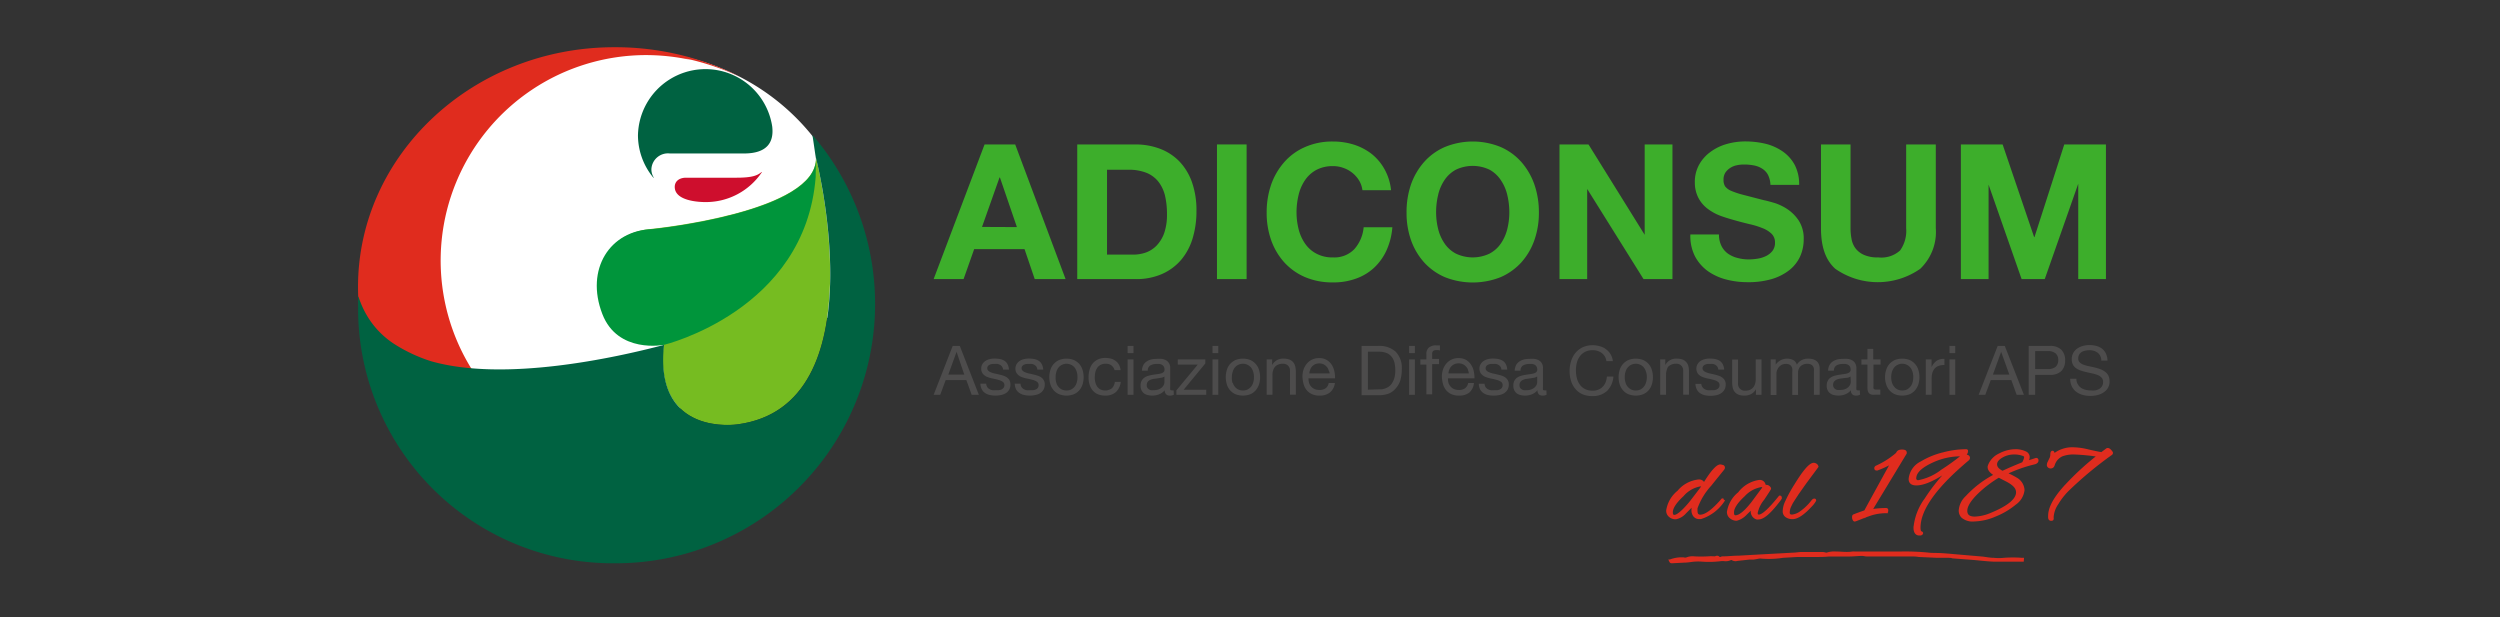 <svg id="Layer_1" data-name="Layer 1" xmlns="http://www.w3.org/2000/svg" viewBox="0 0 324 80"><rect x="0" y="0" width="324" height="80" fill="#333333" stroke="none"/><defs><style>.cls-1,.cls-5,.cls-9{fill:#e02c1e;}.cls-1,.cls-9{stroke:#e02c1e;stroke-miterlimit:10;}.cls-1{stroke-width:0.32px;}.cls-2{fill:#3dae2b;}.cls-3{fill:#fff;}.cls-4{fill:#76bc21;}.cls-6{fill:#006241;}.cls-7{fill:#00953b;}.cls-8{fill:#ce0e2d;}.cls-9{stroke-width:0.23px;}.cls-10{fill:#4d4c4c;}</style></defs><path class="cls-1" d="M220.77,62.89c1-1.69,1.77-2.54,2.18-2.54a1,1,0,0,1,.27.06c.11,0,.17.11.17.19a.32.32,0,0,1-.07.18c-.74.92-1.3,1.6-1.66,2.06a8.86,8.86,0,0,0-1.82,3,2.58,2.58,0,0,0,0,.39c0,.42.17.63.52.63q1,0,2.7-1.92a.64.64,0,0,1,.23-.16c.07,0,.1,0,.1,0a.32.32,0,0,1-.08.17,5.53,5.53,0,0,1-2.88,2.16l-.2,0a.75.75,0,0,1-.65-.3,1.12,1.12,0,0,1-.21-.65,2.94,2.94,0,0,1,.15-.87l-1.13,1.13a2.15,2.15,0,0,1-1.21.72,1.11,1.11,0,0,1-.73-.24.86.86,0,0,1-.35-.74,3.88,3.88,0,0,1,1.42-2.44,3.94,3.94,0,0,1,2.62-1.42.62.62,0,0,1,.54.21A1.18,1.18,0,0,1,220.77,62.89Zm-4.13,3.5c0,.33.12.5.35.5.4,0,1.07-.55,2-1.65q.25-.3,1.68-2.19a.35.35,0,0,0-.34-.17,3.93,3.93,0,0,0-2.27,1.32C217.11,65.08,216.64,65.81,216.64,66.39Z"/><path class="cls-1" d="M228.74,63l.2,0a.44.44,0,0,1,.29.12c.1.09.14.15.14.2s-.29.49-.86,1.35a4.15,4.15,0,0,0-.87,1.78s0,0,0,.08c0,.22.15.32.31.32.49,0,1.37-.8,2.66-2.4a.11.11,0,0,1,.09-.06s.06,0,.06.11a.47.47,0,0,1-.13.27c-1.19,1.59-2.1,2.39-2.72,2.39a.67.67,0,0,1-.24,0,.9.9,0,0,1-.61-.92,2.61,2.61,0,0,1,.05-.48l-.86.84a2.45,2.45,0,0,1-1.2.73,1.18,1.18,0,0,1-.7-.24.88.88,0,0,1-.38-.74,3.88,3.88,0,0,1,1.42-2.44A4,4,0,0,1,228,62.36a.61.61,0,0,1,.61.32l.07.19A.48.48,0,0,0,228.74,63Zm-4.17,3.44c0,.33.11.5.35.5.54,0,1.27-.59,2.2-1.78l1.48-2a.37.37,0,0,0-.36-.19A3.91,3.91,0,0,0,226,64.2Q224.57,65.52,224.57,66.39Z"/><path class="cls-1" d="M231.79,66.43c0,.28.15.42.46.42a2.4,2.4,0,0,0,1.19-.49A6.93,6.93,0,0,0,234.85,65c.11-.15.2-.22.27-.22s.09,0,.09.08a3.28,3.28,0,0,1-.57.73c-.93,1-1.71,1.53-2.33,1.53a1.38,1.38,0,0,1-.78-.21.75.75,0,0,1-.33-.67,2.9,2.9,0,0,1,.24-1.06,18.4,18.4,0,0,1,1.3-2.39c1.09-1.77,1.86-2.65,2.32-2.65a.51.51,0,0,1,.29.1.38.38,0,0,1,.16.23l-1.24,1.67c-.61.82-1,1.41-1.26,1.76l-.53.81-.26.41c-.05.1-.12.23-.19.38A2,2,0,0,0,231.79,66.43Z"/><path class="cls-1" d="M244.41,66c.1,0,.15,0,.15.16s-.07.19-.21.19a6.51,6.51,0,0,0-2,.34c-.34.12-.75.27-1.22.46s-.72.28-.75.28-.08,0-.12-.11a.48.48,0,0,1-.07-.29c0-.13,0-.2.12-.23.26-.11.73-.28,1.42-.52q1.74-3.19,3.5-6.38a12,12,0,0,1-1.95.92c-.14,0-.21,0-.21-.14a.19.19,0,0,1,.12-.18,10.92,10.92,0,0,0,2.64-1.68l.09-.14c.09-.18.29-.26.58-.26s.45.07.45.2a.24.24,0,0,1,0,.12l-4.5,7.43A11.64,11.64,0,0,1,244.41,66Z"/><path class="cls-1" d="M248.35,62.75c-.55,0-.83-.22-.83-.67a2.65,2.65,0,0,1,1.5-2.14,10.05,10.05,0,0,1,2.84-1.16,11.86,11.86,0,0,1,2.73-.4h.23c.06,0,.09,0,.08.13a.64.64,0,0,1-.14.31.33.33,0,0,1-.31.16H254a8.74,8.74,0,0,0-3.56.81q-2.19,1-2.25,2.13a.39.39,0,0,0,.44.47A7.14,7.14,0,0,0,251.69,61a28.22,28.22,0,0,0,2.62-1.89.39.39,0,0,1,.26-.06c.39,0,.58.1.58.3a.29.29,0,0,1-.12.21c-.49.41-1,.86-1.54,1.35q-4.76,4.39-4.75,7.48c0,.36.07.57.21.61s.16.12.07.18a.2.2,0,0,1-.15.06h-.14c-.39,0-.58-.33-.58-.85a7.36,7.36,0,0,1,1.43-3.7,23.37,23.37,0,0,1,3.24-4Q249.9,62.76,248.35,62.75Z"/><path class="cls-1" d="M261.22,62a1.81,1.81,0,0,1,1,1.51,2.48,2.48,0,0,1-1.08,1.77,9.55,9.55,0,0,1-2.58,1.52,7.18,7.18,0,0,1-2.68.62,2.05,2.05,0,0,1-1.57-.46,1.17,1.17,0,0,1-.3-.8,2.65,2.65,0,0,1,.86-1.75,13.49,13.49,0,0,1,3.76-2.85q-.87-.52-.87-1a.67.67,0,0,1,.06-.28,2.61,2.61,0,0,1,1.34-1.37,4.41,4.41,0,0,1,1.95-.53,2.93,2.93,0,0,1,1.4.28.66.66,0,0,1,.38.56,1.24,1.24,0,0,1-.25.69l1.17-.38a.17.17,0,0,1,.17,0,.2.2,0,0,1,.05.14c0,.17-.13.3-.4.36a18.37,18.37,0,0,0-3.72,1.33A8.65,8.65,0,0,1,261.22,62ZM254.8,66.2c0,.61.38.91,1.13.91a5.94,5.94,0,0,0,2.17-.51q3.34-1.38,3.34-2.8c0-.56-.4-1-1.2-1.45l-1.2-.62a15.16,15.16,0,0,0-2.55,1.89C255.37,64.65,254.8,65.52,254.8,66.2Zm7.42-7.26a3.26,3.26,0,0,0-1.12-.2,3.16,3.16,0,0,0-1.71.45c-.49.3-.73.62-.73,1s.29.72.87,1c.66-.32,1.55-.7,2.66-1.15a2.22,2.22,0,0,0,.3-.77C262.49,59.1,262.4,59,262.22,58.94Z"/><path class="cls-1" d="M266,66.93a1.06,1.06,0,0,0,0,.24c0,.11,0,.17-.16.17s-.23-.09-.24-.26a1.06,1.06,0,0,1,0-.23c0-1,.63-2.19,1.88-3.61A35.54,35.54,0,0,1,272,59.05a28.25,28.25,0,0,0-3.2-.31,4.34,4.34,0,0,0-1.57.25,2,2,0,0,0-1.1,1.28c-.07.18-.18.28-.33.28a.34.34,0,0,1-.29-.1.27.27,0,0,1-.08-.16,1,1,0,0,1,.06-.3l.25-.51a1.23,1.23,0,0,0,.14-.5c0-.29.05-.42.14-.4s.11.2.11.43a3.77,3.77,0,0,1,2.63-.88,8.6,8.6,0,0,1,1.86.27c.77.18,1.36.3,1.76.36l.71-.53a.23.23,0,0,1,.13,0c.06,0,.15.06.27.19s.19.22.19.28a.16.16,0,0,1-.07.13,47.79,47.79,0,0,0-5.66,4.71,9,9,0,0,0-1.32,1.7A3.5,3.5,0,0,0,266,66.93Z"/><path class="cls-2" d="M131.57,18.72l6.53,17.45h-4l-1.32-3.88h-6.53l-1.37,3.88H121l6.6-17.45Zm.22,10.71L129.59,23h-.05l-2.27,6.41Z"/><path class="cls-2" d="M147.14,18.72a8.93,8.93,0,0,1,3.14.54,6.93,6.93,0,0,1,2.52,1.61,7.52,7.52,0,0,1,1.66,2.69,10.88,10.88,0,0,1,.6,3.79,12,12,0,0,1-.49,3.52,7.78,7.78,0,0,1-1.48,2.79,6.93,6.93,0,0,1-2.47,1.84,8.28,8.28,0,0,1-3.48.67h-7.53V18.72ZM146.87,33a5,5,0,0,0,1.62-.27,3.64,3.64,0,0,0,1.39-.89,4.57,4.57,0,0,0,1-1.63,7.26,7.26,0,0,0,.36-2.44,10.32,10.32,0,0,0-.25-2.39,4.78,4.78,0,0,0-.85-1.82,3.8,3.8,0,0,0-1.55-1.16,6.17,6.17,0,0,0-2.38-.4h-2.74V33Z"/><path class="cls-2" d="M161.56,18.72V36.17h-3.84V18.72Z"/><path class="cls-2" d="M176.13,23.38a3.86,3.86,0,0,0-2-1.61,3.85,3.85,0,0,0-1.36-.24,4.49,4.49,0,0,0-2.19.5,4.15,4.15,0,0,0-1.47,1.35,5.72,5.72,0,0,0-.82,1.92,9.57,9.57,0,0,0-.26,2.22,9,9,0,0,0,.26,2.14,5.73,5.73,0,0,0,.82,1.87,4.1,4.1,0,0,0,1.47,1.33,4.38,4.38,0,0,0,2.19.5,3.56,3.56,0,0,0,2.75-1.07,4.93,4.93,0,0,0,1.21-2.84h3.72a8.89,8.89,0,0,1-.76,3,7.1,7.1,0,0,1-1.61,2.25,6.74,6.74,0,0,1-2.35,1.41,8.47,8.47,0,0,1-3,.49,9,9,0,0,1-3.6-.69,7.8,7.8,0,0,1-2.7-1.92,8.58,8.58,0,0,1-1.69-2.87,10.59,10.59,0,0,1-.58-3.56,11,11,0,0,1,.58-3.63A8.81,8.81,0,0,1,166.45,21a7.62,7.62,0,0,1,2.7-1.95,8.7,8.7,0,0,1,3.6-.71,9,9,0,0,1,2.73.41,7.44,7.44,0,0,1,2.3,1.21,6.66,6.66,0,0,1,1.67,2,7,7,0,0,1,.83,2.69h-3.71A3.14,3.14,0,0,0,176.13,23.38Z"/><path class="cls-2" d="M182.87,23.89A8.81,8.81,0,0,1,184.56,21a7.62,7.62,0,0,1,2.7-1.95,9.53,9.53,0,0,1,7.22,0A7.67,7.67,0,0,1,197.17,21a8.81,8.81,0,0,1,1.69,2.92,11,11,0,0,1,.58,3.63,10.59,10.59,0,0,1-.58,3.56A8.58,8.58,0,0,1,197.17,34a7.86,7.86,0,0,1-2.69,1.92,9.79,9.79,0,0,1-7.22,0,7.8,7.8,0,0,1-2.7-1.92,8.58,8.58,0,0,1-1.69-2.87,10.59,10.59,0,0,1-.58-3.56A11,11,0,0,1,182.87,23.89Zm3.51,5.77a5.73,5.73,0,0,0,.82,1.87,4.1,4.1,0,0,0,1.47,1.33,5.07,5.07,0,0,0,4.39,0,4.1,4.1,0,0,0,1.47-1.33,5.73,5.73,0,0,0,.82-1.87,9,9,0,0,0,.26-2.14,9.57,9.57,0,0,0-.26-2.22,5.72,5.72,0,0,0-.82-1.92A4.15,4.15,0,0,0,193.06,22a5.07,5.07,0,0,0-4.39,0,4.15,4.15,0,0,0-1.47,1.35,5.72,5.72,0,0,0-.82,1.92,9.57,9.57,0,0,0-.26,2.22A9,9,0,0,0,186.38,29.66Z"/><path class="cls-2" d="M205.87,18.72l7.28,11.71h0V18.72h3.6V36.17H213L205.7,24.49h0V36.17h-3.59V18.72Z"/><path class="cls-2" d="M223.1,31.87a2.71,2.71,0,0,0,.84,1,3.7,3.7,0,0,0,1.24.56,5.47,5.47,0,0,0,1.46.19,7.19,7.19,0,0,0,1.1-.09,3.91,3.91,0,0,0,1.1-.33,2.38,2.38,0,0,0,.86-.67,1.69,1.69,0,0,0,.34-1.09,1.55,1.55,0,0,0-.45-1.15,3.54,3.54,0,0,0-1.19-.73,10.2,10.2,0,0,0-1.66-.51c-.62-.15-1.24-.31-1.88-.49s-1.29-.37-1.91-.6a6.51,6.51,0,0,1-1.66-.92,4.22,4.22,0,0,1-1.18-1.4,4.33,4.33,0,0,1-.46-2,4.61,4.61,0,0,1,.58-2.34,5.15,5.15,0,0,1,1.5-1.65,6.52,6.52,0,0,1,2.1-1,8.69,8.69,0,0,1,2.35-.32,11.34,11.34,0,0,1,2.63.3,6.75,6.75,0,0,1,2.23,1,5,5,0,0,1,1.56,1.75,5.4,5.4,0,0,1,.57,2.58h-3.72a3.18,3.18,0,0,0-.32-1.3,2.14,2.14,0,0,0-.75-.8,3,3,0,0,0-1.06-.42,6.71,6.71,0,0,0-1.31-.12,4.2,4.2,0,0,0-.93.1,2.4,2.4,0,0,0-.84.34,2.16,2.16,0,0,0-.63.61,1.65,1.65,0,0,0-.24.93,1.57,1.57,0,0,0,.19.83,1.85,1.85,0,0,0,.77.59,10.44,10.44,0,0,0,1.59.53l2.66.69c.32.06.77.18,1.35.35a6.58,6.58,0,0,1,1.72.82,5.29,5.29,0,0,1,1.48,1.5,4.25,4.25,0,0,1,.63,2.41,5.37,5.37,0,0,1-.47,2.23A4.9,4.9,0,0,1,231.91,35a6.84,6.84,0,0,1-2.27,1.16,10.67,10.67,0,0,1-3.14.41,10.85,10.85,0,0,1-2.8-.35,7.25,7.25,0,0,1-2.4-1.11,5.61,5.61,0,0,1-1.65-1.93,5.83,5.83,0,0,1-.58-2.79h3.71A3.22,3.22,0,0,0,223.1,31.87Z"/><path class="cls-2" d="M248.86,34.84a9.61,9.61,0,0,1-11,0C236.6,33.71,236,32,236,29.57V18.72h3.83V29.57a7.22,7.22,0,0,0,.13,1.4,2.85,2.85,0,0,0,.51,1.21,2.79,2.79,0,0,0,1.09.85,4.38,4.38,0,0,0,1.87.33,3.6,3.6,0,0,0,2.83-.91,4.4,4.4,0,0,0,.78-2.88V18.72h3.84V29.57A6.61,6.61,0,0,1,248.86,34.84Z"/><path class="cls-2" d="M259.54,18.72l4.08,12h.05l3.86-12h5.4V36.17h-3.59V23.81h0L265,36.17h-3l-4.28-12.24h0V36.17h-3.59V18.72Z"/><path class="cls-3" d="M55,41c.91-1.21,9.42,14.21,11,13,7.36-5.16,16.51.16,22.5-.3-4.65-9.89,8-11.93,8-11.93,16.61-3.44,12.85,3.66,12.85,3.66-.08-.24.38,2,.47,2.7a30.52,30.52,0,0,0,.39-21.55C104.7,10.61,87.52,2.86,71.49,8.4s-23.61,22.21-18.14,38C54.54,49.86,51.75,45.3,55,41Z"/><path class="cls-4" d="M95.55,55S84.7,56.66,86,44.65c0,0-6.5.47-7.69-5-1.35-6.2,1.24-9.57,6.25-10,0,0,21.49-2.15,21.18-9.26C105.75,20.43,114,52.57,95.55,55Z"/><path class="cls-5" d="M79.62,6.12A35.88,35.88,0,0,1,96,10a33.08,33.08,0,0,0-7.25-2.44l.82.22a27.24,27.24,0,0,0-5.82-.64,26.63,26.63,0,1,0,26.62,26.63c0-7.06,1.32-6.27,1.32,1.27,0,12.85-9.41,23.71-22.35,27.33,8.15,1.58,5.19,5.81-9.73,5.81-18.34,0-33.21-13.89-33.21-31S61.28,6.12,79.62,6.12Z"/><path class="cls-6" d="M51,44.52a20.13,20.13,0,0,0,4.85,2.29c9.5,2.72,23.81-.42,30.21-2.11C84.73,56.65,95.55,55,95.55,55c18.48-2.39,10.2-34.53,10.2-34.53,0,.28-.33-2.22-.47-3A33.61,33.61,0,0,1,79.66,73,33,33,0,0,1,46.41,39.87C46.41,35.86,46,41.2,51,44.52Z"/><path class="cls-7" d="M105.75,20.43c.31,7.11-21.18,9.26-21.18,9.26-5.56.16-8.74,5.22-6.51,11,2,5.2,8,4,8,4s18.29-4.42,19.65-21.73Z"/><path class="cls-8" d="M98.7,22.29c-.53.46-1.24.74-3.24.74,0,0-5.59,0-6.54,0s-1.57.53-1.46,1.39c.21,1.58,2.94,1.77,4,1.77a8.74,8.74,0,0,0,7.29-3.89Z"/><path class="cls-6" d="M100.08,16.4a8.75,8.75,0,0,0-17.4,1.15,8.63,8.63,0,0,0,2,5.48h.06a2,2,0,0,1-.32-1.09,2.15,2.15,0,0,1,2.39-2.05h9.64C99.4,19.88,100.32,18.46,100.08,16.4Z"/><path class="cls-9" d="M262.19,72.41l-.13,0a15.74,15.74,0,0,0-2.38,0,6,6,0,0,1-1.27,0c-.53,0-1.05-.12-1.57-.17l-3.14-.27c-.7-.06-1.41-.13-2.11-.17s-1.2,0-1.79-.08a31.37,31.37,0,0,0-3.35-.13c-.81,0-1.61,0-2.42,0l-1.21,0h-.67c-.17,0-.34,0-.51,0h-1.32a.81.81,0,0,0-.22,0c-.74.12-1.48,0-2.22,0a3,3,0,0,0-1.11.14s-.11,0-.16,0a1.8,1.8,0,0,0-.39-.08c-.89,0-1.78,0-2.66,0-.33,0-.66.06-1,.08l-4.24.23-3,.17c-.7,0-1.39.09-2.09.09-.16,0-.28.19-.49,0s-.35,0-.54,0a5.07,5.07,0,0,0-.87,0,16.8,16.8,0,0,1-1.74,0,2.07,2.07,0,0,0-1,.13.64.64,0,0,1-.39,0,4.18,4.18,0,0,0-1.75.27s0,0-.06,0c.12.27.13.27.38.26l1.53-.08c.45,0,.9-.1,1.35-.13a6.32,6.32,0,0,1,.87,0,12.49,12.49,0,0,0,2.52-.06,2.08,2.08,0,0,1,.43,0,1.42,1.42,0,0,0,.79-.12.27.27,0,0,1,.23,0,.8.8,0,0,0,.67.09l1.53-.17c.16,0,.33,0,.49,0s.58-.09.87-.14l.1,0a11.81,11.81,0,0,0,2.91-.09l1.87-.11,1,0h1.25c.62,0,1.24,0,1.86-.06h.4c.71,0,1.42,0,2.12,0s1.17-.07,1.75-.08c.2,0,.41.07.61.07l3.81,0c.59,0,1.19,0,1.79,0,.39,0,.78,0,1.17.07l2.41.11,1.37,0c.2,0,.39,0,.59.07l2.62.2c.92.08,1.83.19,2.74.23.71,0,1.41,0,2.12,0l1.21,0,.42,0Z"/><path class="cls-10" d="M124.39,44.83l2.47,6.34h-.93l-.69-1.91h-2.68l-.71,1.91H121l2.47-6.34Zm.58,3.72-1-2.95h0l-1.07,2.95Z"/><path class="cls-10" d="M127.94,50.15a.81.81,0,0,0,.28.27,1.13,1.13,0,0,0,.39.15,2.15,2.15,0,0,0,.45,0l.37,0a1.36,1.36,0,0,0,.36-.09.71.71,0,0,0,.27-.21.56.56,0,0,0,.11-.35.51.51,0,0,0-.23-.45,1.75,1.75,0,0,0-.55-.24c-.22-.06-.46-.12-.72-.17a3.89,3.89,0,0,1-.73-.21,1.45,1.45,0,0,1-.55-.39,1,1,0,0,1-.22-.69,1.1,1.1,0,0,1,.15-.59,1.3,1.3,0,0,1,.4-.41,1.93,1.93,0,0,1,.55-.23,2.54,2.54,0,0,1,.61-.07,4,4,0,0,1,.72.06,1.76,1.76,0,0,1,.58.23,1.17,1.17,0,0,1,.4.45,1.7,1.7,0,0,1,.18.69H130a.77.77,0,0,0-.12-.36.72.72,0,0,0-.25-.24,1.2,1.2,0,0,0-.33-.13,1.5,1.5,0,0,0-.37,0,2,2,0,0,0-.34,0,1.5,1.5,0,0,0-.32.09.68.68,0,0,0-.23.18.44.44,0,0,0-.09.29.43.43,0,0,0,.14.32.93.93,0,0,0,.35.21,2.72,2.72,0,0,0,.48.15,4.54,4.54,0,0,1,.53.12,5.12,5.12,0,0,1,.56.15,1.78,1.78,0,0,1,.48.23,1.2,1.2,0,0,1,.34.37,1.15,1.15,0,0,1,.12.55,1.22,1.22,0,0,1-.17.69,1.29,1.29,0,0,1-.45.45,1.9,1.9,0,0,1-.63.23,3.39,3.39,0,0,1-.7.07,3.55,3.55,0,0,1-.73-.08,1.76,1.76,0,0,1-.61-.26,1.22,1.22,0,0,1-.42-.48,1.6,1.6,0,0,1-.18-.73h.75A.94.94,0,0,0,127.94,50.15Z"/><path class="cls-10" d="M132.38,50.15a.81.81,0,0,0,.28.27,1.13,1.13,0,0,0,.39.15,2.12,2.12,0,0,0,.44,0l.38,0a1.36,1.36,0,0,0,.36-.09.71.71,0,0,0,.27-.21.56.56,0,0,0,.1-.35.5.5,0,0,0-.22-.45,1.86,1.86,0,0,0-.55-.24c-.22-.06-.47-.12-.73-.17a3.79,3.79,0,0,1-.72-.21,1.38,1.38,0,0,1-.55-.39,1,1,0,0,1-.23-.69,1.1,1.1,0,0,1,.16-.59,1.3,1.3,0,0,1,.4-.41,1.82,1.82,0,0,1,.55-.23,2.54,2.54,0,0,1,.61-.07,4,4,0,0,1,.72.06,1.85,1.85,0,0,1,.58.23,1.17,1.17,0,0,1,.4.45,1.7,1.7,0,0,1,.18.69h-.76a.77.77,0,0,0-.11-.36.82.82,0,0,0-.25-.24,1.2,1.2,0,0,0-.33-.13,1.55,1.55,0,0,0-.37,0,2,2,0,0,0-.34,0,1.5,1.5,0,0,0-.32.09.68.68,0,0,0-.23.18.44.44,0,0,0-.09.29.43.43,0,0,0,.14.32.93.93,0,0,0,.35.21,2.72,2.72,0,0,0,.48.15,4.54,4.54,0,0,1,.53.12,5.12,5.12,0,0,1,.56.15,1.78,1.78,0,0,1,.48.23,1.06,1.06,0,0,1,.33.37,1,1,0,0,1,.13.55,1.31,1.31,0,0,1-.17.69,1.49,1.49,0,0,1-.45.45,1.9,1.9,0,0,1-.63.23,3.39,3.39,0,0,1-.7.07,3.47,3.47,0,0,1-.73-.08,1.76,1.76,0,0,1-.61-.26,1.33,1.33,0,0,1-.43-.48,1.75,1.75,0,0,1-.17-.73h.75A.83.83,0,0,0,132.38,50.15Z"/><path class="cls-10" d="M136.13,47.94a2.08,2.08,0,0,1,.43-.77,2.15,2.15,0,0,1,.7-.51,2.65,2.65,0,0,1,1.92,0,2.26,2.26,0,0,1,.7.51,2.21,2.21,0,0,1,.42.77,3.23,3.23,0,0,1,0,1.88,2.25,2.25,0,0,1-.42.76,2,2,0,0,1-.7.51,2.65,2.65,0,0,1-1.92,0,1.89,1.89,0,0,1-.7-.51,2.11,2.11,0,0,1-.43-.76,3.23,3.23,0,0,1,0-1.88Zm.77,1.68a1.41,1.41,0,0,0,.3.54,1.38,1.38,0,0,0,.46.34,1.51,1.51,0,0,0,.56.11,1.46,1.46,0,0,0,.55-.11,1.28,1.28,0,0,0,.46-.34,1.41,1.41,0,0,0,.3-.54,2.1,2.1,0,0,0,.11-.74,2.13,2.13,0,0,0-.11-.74,1.53,1.53,0,0,0-.3-.55,1.26,1.26,0,0,0-.46-.33,1.3,1.3,0,0,0-.55-.12,1.39,1.39,0,0,0-1,.45,1.53,1.53,0,0,0-.3.55,2.13,2.13,0,0,0-.11.74A2.1,2.1,0,0,0,136.9,49.62Z"/><path class="cls-10" d="M144.07,47.38a1.14,1.14,0,0,0-.76-.24,1.4,1.4,0,0,0-.68.15,1.22,1.22,0,0,0-.44.4,1.81,1.81,0,0,0-.24.57,3.71,3.71,0,0,0-.07.67,2.65,2.65,0,0,0,.08.63,1.7,1.7,0,0,0,.23.53,1.18,1.18,0,0,0,.42.38,1.45,1.45,0,0,0,1.49-.15,1.34,1.34,0,0,0,.38-.83h.77a2.11,2.11,0,0,1-.63,1.32,2,2,0,0,1-1.39.46,2.45,2.45,0,0,1-.93-.17,1.72,1.72,0,0,1-.67-.48,2.05,2.05,0,0,1-.41-.74,3.16,3.16,0,0,1-.14-1,3.32,3.32,0,0,1,.14-1,2.06,2.06,0,0,1,.4-.78,1.85,1.85,0,0,1,.68-.52,2.18,2.18,0,0,1,.95-.19,2.86,2.86,0,0,1,.73.09,1.68,1.68,0,0,1,.6.29,1.45,1.45,0,0,1,.43.49,1.7,1.7,0,0,1,.22.71h-.78A1.17,1.17,0,0,0,144.07,47.38Z"/><path class="cls-10" d="M146.14,45.76v-.93h.76v.93Zm.76.82v4.59h-.76V46.58Z"/><path class="cls-10" d="M152.13,51.15a1,1,0,0,1-.54.12.64.64,0,0,1-.46-.17.68.68,0,0,1-.18-.53,1.82,1.82,0,0,1-.72.53,2.39,2.39,0,0,1-.89.17,2.73,2.73,0,0,1-.59-.07,1.47,1.47,0,0,1-.49-.22,1.26,1.26,0,0,1-.32-.4,1.32,1.32,0,0,1-.12-.59,1.35,1.35,0,0,1,.13-.64,1.23,1.23,0,0,1,.35-.4,1.65,1.65,0,0,1,.5-.24c.19-.05.38-.1.57-.13l.59-.09a3.21,3.21,0,0,0,.5-.09.85.85,0,0,0,.33-.17.4.4,0,0,0,.13-.33.72.72,0,0,0-.1-.4.66.66,0,0,0-.24-.23,1,1,0,0,0-.32-.1l-.36,0a1.61,1.61,0,0,0-.8.18.76.76,0,0,0-.35.69H148a1.74,1.74,0,0,1,.17-.72,1.39,1.39,0,0,1,.43-.47,2,2,0,0,1,.61-.27,3.41,3.41,0,0,1,.73-.07,4.3,4.3,0,0,1,.62,0,1.62,1.62,0,0,1,.55.18,1,1,0,0,1,.4.39,1.21,1.21,0,0,1,.15.64v2.36a1.79,1.79,0,0,0,0,.39q0,.12.21.12a.7.7,0,0,0,.23,0Zm-1.22-2.36a1.15,1.15,0,0,1-.37.16l-.49.08-.51.07a1.64,1.64,0,0,0-.46.13.76.76,0,0,0-.33.25.69.69,0,0,0-.13.45.59.59,0,0,0,.07.31.58.58,0,0,0,.2.21.79.79,0,0,0,.28.12,1.79,1.79,0,0,0,.34,0,1.7,1.7,0,0,0,.63-.1,1.25,1.25,0,0,0,.44-.26,1.11,1.11,0,0,0,.25-.33,1,1,0,0,0,.08-.35Z"/><path class="cls-10" d="M155.23,47.25h-2.59v-.67h3.57v.52l-2.81,3.41h2.93v.66h-3.87v-.58Z"/><path class="cls-10" d="M157.14,45.76v-.93h.75v.93Zm.75.82v4.59h-.75V46.58Z"/><path class="cls-10" d="M159,47.94a2.06,2.06,0,0,1,.42-.77,2.26,2.26,0,0,1,.7-.51,2.68,2.68,0,0,1,1.93,0,2.06,2.06,0,0,1,1.12,1.28,3.23,3.23,0,0,1,0,1.88,2.27,2.27,0,0,1-.43.76,1.94,1.94,0,0,1-.69.51,2.68,2.68,0,0,1-1.93,0,2,2,0,0,1-.7-.51,2.09,2.09,0,0,1-.42-.76,3.23,3.23,0,0,1,0-1.88Zm.77,1.68a1.41,1.41,0,0,0,.3.54,1.28,1.28,0,0,0,.46.34,1.46,1.46,0,0,0,.55.11,1.51,1.51,0,0,0,.56-.11,1.48,1.48,0,0,0,.46-.34,1.41,1.41,0,0,0,.3-.54,2.1,2.1,0,0,0,.11-.74,2.13,2.13,0,0,0-.11-.74,1.53,1.53,0,0,0-.3-.55,1.45,1.45,0,0,0-.46-.33,1.34,1.34,0,0,0-.56-.12,1.3,1.3,0,0,0-.55.12,1.26,1.26,0,0,0-.46.33,1.53,1.53,0,0,0-.3.55,2.13,2.13,0,0,0-.12.74A2.09,2.09,0,0,0,159.73,49.62Z"/><path class="cls-10" d="M164.87,46.58v.73h0a1.57,1.57,0,0,1,1.49-.83,2,2,0,0,1,.75.12,1.19,1.19,0,0,1,.49.35,1.28,1.28,0,0,1,.26.52,2.88,2.88,0,0,1,.08.68v3h-.76V48.06a.86.86,0,0,0-.93-.92,1.57,1.57,0,0,0-.6.11,1.08,1.08,0,0,0-.42.3A1.21,1.21,0,0,0,165,48a1.7,1.7,0,0,0-.09.57v2.59h-.75V46.58Z"/><path class="cls-10" d="M172.34,50.88a2.06,2.06,0,0,1-1.29.39,2.35,2.35,0,0,1-1-.18,1.88,1.88,0,0,1-.68-.5,2.06,2.06,0,0,1-.41-.76,4.18,4.18,0,0,1-.16-1,2.93,2.93,0,0,1,.16-1,2.34,2.34,0,0,1,.45-.75,2,2,0,0,1,1.55-.67,1.88,1.88,0,0,1,1,.25,2.09,2.09,0,0,1,.65.64,2.59,2.59,0,0,1,.33.85,3.39,3.39,0,0,1,.08.88h-3.44a2.25,2.25,0,0,0,.07.58,1.27,1.27,0,0,0,.26.47,1.41,1.41,0,0,0,.45.34,1.64,1.64,0,0,0,.65.12,1.32,1.32,0,0,0,.79-.22,1.06,1.06,0,0,0,.4-.68H173A1.85,1.85,0,0,1,172.34,50.88Zm-.18-3a1.2,1.2,0,0,0-.28-.41,1.26,1.26,0,0,0-.4-.28,1.43,1.43,0,0,0-1,0,1.2,1.2,0,0,0-.67.7,1.59,1.59,0,0,0-.12.5h2.64A1.46,1.46,0,0,0,172.16,47.93Z"/><path class="cls-10" d="M178.63,44.83a3.15,3.15,0,0,1,2.25.75,3,3,0,0,1,.79,2.27,5.1,5.1,0,0,1-.18,1.42,2.73,2.73,0,0,1-.55,1A2.38,2.38,0,0,1,180,51a3.73,3.73,0,0,1-1.36.22h-2.18V44.83Zm.07,5.63.35,0a2.1,2.1,0,0,0,.45-.11,2.15,2.15,0,0,0,.48-.24,1.48,1.48,0,0,0,.42-.44,2.53,2.53,0,0,0,.31-.68,3.65,3.65,0,0,0,.12-1,4.49,4.49,0,0,0-.11-1,2,2,0,0,0-.37-.76,1.58,1.58,0,0,0-.65-.48,2.62,2.62,0,0,0-1-.17h-1.42v4.92Z"/><path class="cls-10" d="M182.62,45.76v-.93h.75v.93Zm.75.82v4.59h-.75V46.58Z"/><path class="cls-10" d="M184.08,47.25v-.67h.78V45.9a1.07,1.07,0,0,1,.32-.85,1.39,1.39,0,0,1,.94-.29l.25,0,.24,0v.66l-.21-.05h-.21a.74.74,0,0,0-.43.1.49.49,0,0,0-.15.41v.64h.89v.67h-.89v3.92h-.75V47.25Z"/><path class="cls-10" d="M190.42,50.88a2.07,2.07,0,0,1-1.3.39,2.33,2.33,0,0,1-1-.18,1.8,1.8,0,0,1-.68-.5,2.06,2.06,0,0,1-.41-.76,4.18,4.18,0,0,1-.16-1,2.93,2.93,0,0,1,.16-1,2.34,2.34,0,0,1,.45-.75,2,2,0,0,1,1.55-.67,1.88,1.88,0,0,1,1,.25,2,2,0,0,1,.64.64,2.41,2.41,0,0,1,.34.85,3.89,3.89,0,0,1,.08.88h-3.44a2.25,2.25,0,0,0,.07.58,1.27,1.27,0,0,0,.26.47,1.41,1.41,0,0,0,.45.34,1.64,1.64,0,0,0,.65.12,1.32,1.32,0,0,0,.79-.22,1.06,1.06,0,0,0,.4-.68h.75A1.85,1.85,0,0,1,190.42,50.88Zm-.18-3a1.2,1.2,0,0,0-.28-.41,1.26,1.26,0,0,0-.4-.28,1.46,1.46,0,0,0-.52-.1,1.43,1.43,0,0,0-.53.1,1.2,1.2,0,0,0-.67.7,1.36,1.36,0,0,0-.12.5h2.64A1.46,1.46,0,0,0,190.24,47.93Z"/><path class="cls-10" d="M192.52,50.15a.87.87,0,0,0,.27.27,1.28,1.28,0,0,0,.4.15,2.12,2.12,0,0,0,.44,0l.38,0a1.36,1.36,0,0,0,.36-.09.71.71,0,0,0,.27-.21.56.56,0,0,0,.1-.35.5.5,0,0,0-.22-.45,1.86,1.86,0,0,0-.55-.24c-.23-.06-.47-.12-.73-.17a3.79,3.79,0,0,1-.72-.21,1.38,1.38,0,0,1-.55-.39,1,1,0,0,1-.23-.69,1,1,0,0,1,.16-.59,1.21,1.21,0,0,1,.4-.41,1.82,1.82,0,0,1,.55-.23,2.54,2.54,0,0,1,.61-.07,4,4,0,0,1,.72.06,1.85,1.85,0,0,1,.58.23,1.17,1.17,0,0,1,.4.45,1.7,1.7,0,0,1,.18.69h-.76a.77.77,0,0,0-.11-.36.82.82,0,0,0-.25-.24,1.2,1.2,0,0,0-.33-.13,1.55,1.55,0,0,0-.37,0,2,2,0,0,0-.34,0,1.5,1.5,0,0,0-.32.09.68.68,0,0,0-.23.18.44.44,0,0,0-.09.29.43.43,0,0,0,.14.32.93.93,0,0,0,.35.21,2.72,2.72,0,0,0,.48.15,5,5,0,0,1,.53.12,5.12,5.12,0,0,1,.56.15,1.78,1.78,0,0,1,.48.23,1.17,1.17,0,0,1,.33.37,1,1,0,0,1,.13.55,1.31,1.31,0,0,1-.17.69,1.49,1.49,0,0,1-.45.45,1.9,1.9,0,0,1-.63.23,3.45,3.45,0,0,1-1.43,0,1.76,1.76,0,0,1-.61-.26,1.33,1.33,0,0,1-.43-.48,1.75,1.75,0,0,1-.17-.73h.75A.83.83,0,0,0,192.52,50.15Z"/><path class="cls-10" d="M200.44,51.15a1,1,0,0,1-.54.12.66.66,0,0,1-.47-.17.72.72,0,0,1-.17-.53,1.82,1.82,0,0,1-.72.53,2.43,2.43,0,0,1-.89.17,2.73,2.73,0,0,1-.59-.07,1.47,1.47,0,0,1-.49-.22,1.13,1.13,0,0,1-.32-.4,1.32,1.32,0,0,1-.12-.59,1.35,1.35,0,0,1,.13-.64,1.23,1.23,0,0,1,.35-.4,1.65,1.65,0,0,1,.5-.24,5.25,5.25,0,0,1,.57-.13l.59-.09a2.87,2.87,0,0,0,.49-.09.83.83,0,0,0,.34-.17.44.44,0,0,0,.13-.33.82.82,0,0,0-.1-.4.66.66,0,0,0-.24-.23,1,1,0,0,0-.33-.1,2.19,2.19,0,0,0-.36,0,1.59,1.59,0,0,0-.79.18.76.76,0,0,0-.35.69h-.76a1.9,1.9,0,0,1,.18-.72,1.39,1.39,0,0,1,.43-.47,2,2,0,0,1,.61-.27,3.35,3.35,0,0,1,.73-.07,4.3,4.3,0,0,1,.62,0,1.69,1.69,0,0,1,.55.18,1,1,0,0,1,.4.39,1.21,1.21,0,0,1,.15.64v2.36a1.79,1.79,0,0,0,0,.39q0,.12.21.12a.7.7,0,0,0,.23,0Zm-1.22-2.36a1.12,1.12,0,0,1-.38.16l-.48.08-.51.07a1.55,1.55,0,0,0-.46.13.76.76,0,0,0-.33.25.69.69,0,0,0-.13.45.59.59,0,0,0,.07.31.58.58,0,0,0,.2.21.79.79,0,0,0,.28.12,1.76,1.76,0,0,0,.33,0,1.72,1.72,0,0,0,.64-.1,1.35,1.35,0,0,0,.44-.26,1.11,1.11,0,0,0,.25-.33,1,1,0,0,0,.08-.35Z"/><path class="cls-10" d="M207.56,45.73a1.91,1.91,0,0,0-1.15-.34,2,2,0,0,0-1,.22,1.82,1.82,0,0,0-.66.57,2.31,2.31,0,0,0-.39.82,3.83,3.83,0,0,0-.12,1,4.19,4.19,0,0,0,.12,1,2.29,2.29,0,0,0,.39.85,1.78,1.78,0,0,0,.67.57,2.07,2.07,0,0,0,1,.21,1.72,1.72,0,0,0,.74-.14,1.47,1.47,0,0,0,.56-.38,1.65,1.65,0,0,0,.37-.58,2.43,2.43,0,0,0,.16-.73h.85a2.93,2.93,0,0,1-.83,1.87,2.7,2.7,0,0,1-1.92.66,3.06,3.06,0,0,1-1.29-.25,2.53,2.53,0,0,1-.91-.7,2.94,2.94,0,0,1-.54-1,4.26,4.26,0,0,1-.19-1.3,4.21,4.21,0,0,1,.2-1.3,3.09,3.09,0,0,1,.57-1.06,2.81,2.81,0,0,1,.94-.72,3.13,3.13,0,0,1,1.29-.26,3.19,3.19,0,0,1,.94.14,2.17,2.17,0,0,1,.79.39,2.1,2.1,0,0,1,.58.64,2.29,2.29,0,0,1,.3.89h-.84A1.55,1.55,0,0,0,207.56,45.73Z"/><path class="cls-10" d="M209.91,47.94a2.23,2.23,0,0,1,.43-.77,2.15,2.15,0,0,1,.7-.51,2.65,2.65,0,0,1,1.92,0,2.15,2.15,0,0,1,.7.51,2.06,2.06,0,0,1,.42.77,3.23,3.23,0,0,1,0,1.88,2.09,2.09,0,0,1-.42.76,1.89,1.89,0,0,1-.7.51,2.65,2.65,0,0,1-1.92,0,1.89,1.89,0,0,1-.7-.51,2.27,2.27,0,0,1-.43-.76,3.23,3.23,0,0,1,0-1.88Zm.77,1.68a1.3,1.3,0,0,0,.31.54,1.34,1.34,0,0,0,.45.34,1.51,1.51,0,0,0,.56.11,1.46,1.46,0,0,0,.55-.11,1.28,1.28,0,0,0,.46-.34,1.41,1.41,0,0,0,.3-.54,2.09,2.09,0,0,0,.12-.74,2.13,2.13,0,0,0-.12-.74,1.53,1.53,0,0,0-.3-.55,1.26,1.26,0,0,0-.46-.33,1.3,1.3,0,0,0-.55-.12,1.34,1.34,0,0,0-.56.12,1.31,1.31,0,0,0-.45.33,1.41,1.41,0,0,0-.31.55,2.13,2.13,0,0,0-.11.74A2.1,2.1,0,0,0,210.68,49.62Z"/><path class="cls-10" d="M215.82,46.58v.73h0a1.57,1.57,0,0,1,1.49-.83,2.13,2.13,0,0,1,.76.12,1.15,1.15,0,0,1,.48.35,1.18,1.18,0,0,1,.27.52,2.9,2.9,0,0,1,.07.68v3h-.75V48.06a.86.86,0,0,0-.94-.92,1.48,1.48,0,0,0-.59.11,1.19,1.19,0,0,0-.43.3A1.36,1.36,0,0,0,216,48a1.71,1.71,0,0,0-.08.57v2.59h-.76V46.58Z"/><path class="cls-10" d="M220.62,50.15a1,1,0,0,0,.28.27,1.32,1.32,0,0,0,.39.15,2.28,2.28,0,0,0,.45,0l.38,0a1.2,1.2,0,0,0,.35-.09.83.83,0,0,0,.28-.21.56.56,0,0,0,.1-.35.5.5,0,0,0-.22-.45,1.82,1.82,0,0,0-.56-.24c-.22-.06-.46-.12-.72-.17a3.79,3.79,0,0,1-.72-.21,1.49,1.49,0,0,1-.56-.39,1.18,1.18,0,0,1-.06-1.28,1.21,1.21,0,0,1,.4-.41,1.82,1.82,0,0,1,.55-.23,2.46,2.46,0,0,1,.6-.07,4,4,0,0,1,.72.06,1.82,1.82,0,0,1,.59.23,1.25,1.25,0,0,1,.4.45,1.7,1.7,0,0,1,.18.69h-.76a.77.77,0,0,0-.11-.36.82.82,0,0,0-.25-.24,1.2,1.2,0,0,0-.33-.13,1.61,1.61,0,0,0-.37,0,2.07,2.07,0,0,0-.35,0,1.58,1.58,0,0,0-.31.09.68.68,0,0,0-.23.18.44.44,0,0,0-.09.29.43.43,0,0,0,.14.32.93.93,0,0,0,.35.21,2.72,2.72,0,0,0,.48.15,5,5,0,0,1,.53.12,4.94,4.94,0,0,1,.55.15,1.53,1.53,0,0,1,.48.23,1.09,1.09,0,0,1,.34.37,1,1,0,0,1,.13.55,1.31,1.31,0,0,1-.17.69A1.41,1.41,0,0,1,223,51a1.75,1.75,0,0,1-.63.23,3.23,3.23,0,0,1-.69.07,3.4,3.4,0,0,1-.73-.08,1.68,1.68,0,0,1-.61-.26,1.33,1.33,0,0,1-.43-.48,1.74,1.74,0,0,1-.18-.73h.76A.83.83,0,0,0,220.62,50.15Z"/><path class="cls-10" d="M227.57,51.17v-.73h0a1.51,1.51,0,0,1-.62.63,1.87,1.87,0,0,1-.88.2,2,2,0,0,1-.75-.12,1.34,1.34,0,0,1-.49-.34,1.38,1.38,0,0,1-.26-.53,2.88,2.88,0,0,1-.08-.68v-3h.76v3.11a.86.86,0,0,0,.93.92,1.57,1.57,0,0,0,.6-.1,1.21,1.21,0,0,0,.42-.31,1.24,1.24,0,0,0,.25-.45,1.81,1.81,0,0,0,.09-.58V46.58h.75v4.59Z"/><path class="cls-10" d="M230.13,46.58v.68h0a1.8,1.8,0,0,1,2.25-.61,1,1,0,0,1,.49.61,1.62,1.62,0,0,1,.61-.58,1.67,1.67,0,0,1,.83-.2,2.35,2.35,0,0,1,.62.07,1.21,1.21,0,0,1,.48.24.92.92,0,0,1,.31.41,1.42,1.42,0,0,1,.11.61v3.36h-.75v-3a1.75,1.75,0,0,0,0-.4.7.7,0,0,0-.13-.32.6.6,0,0,0-.27-.22,1.1,1.1,0,0,0-.45-.08,1.22,1.22,0,0,0-.88.32,1.16,1.16,0,0,0-.32.85v2.86h-.75v-3a1.78,1.78,0,0,0,0-.41.84.84,0,0,0-.14-.32.61.61,0,0,0-.26-.21,1,1,0,0,0-.42-.08,1.26,1.26,0,0,0-.57.13,1.5,1.5,0,0,0-.38.32,1.86,1.86,0,0,0-.21.39,1.22,1.22,0,0,0-.07.33v2.86h-.75V46.58Z"/><path class="cls-10" d="M241.06,51.15a1.07,1.07,0,0,1-.55.12.64.64,0,0,1-.46-.17.68.68,0,0,1-.17-.53,1.78,1.78,0,0,1-.73.53,2.35,2.35,0,0,1-.89.17,2.8,2.8,0,0,1-.59-.07,1.33,1.33,0,0,1-.48-.22,1.16,1.16,0,0,1-.33-.4,1.32,1.32,0,0,1-.12-.59,1.35,1.35,0,0,1,.14-.64,1,1,0,0,1,.35-.4,1.6,1.6,0,0,1,.49-.24,5.43,5.43,0,0,1,.58-.13l.59-.09a3.07,3.07,0,0,0,.49-.09,1,1,0,0,0,.34-.17.43.43,0,0,0,.12-.33.82.82,0,0,0-.09-.4.87.87,0,0,0-.24-.23,1.15,1.15,0,0,0-.33-.1,2.19,2.19,0,0,0-.36,0,1.61,1.61,0,0,0-.8.18.78.78,0,0,0-.35.69h-.75a1.59,1.59,0,0,1,.18-.72,1.36,1.36,0,0,1,.42-.47,2,2,0,0,1,.61-.27,3.41,3.41,0,0,1,.73-.07,4.21,4.21,0,0,1,.62,0,1.62,1.62,0,0,1,.55.18,1,1,0,0,1,.4.39,1.21,1.21,0,0,1,.16.64v2.36a1.79,1.79,0,0,0,0,.39c0,.08.09.12.2.12a.75.75,0,0,0,.24,0Zm-1.23-2.36a1.06,1.06,0,0,1-.37.16L239,49l-.51.07a1.64,1.64,0,0,0-.46.13.9.9,0,0,0-.33.25.69.69,0,0,0-.13.45.59.59,0,0,0,.08.31.55.55,0,0,0,.19.21.79.79,0,0,0,.28.12,1.87,1.87,0,0,0,.34,0,1.76,1.76,0,0,0,.64-.1,1.2,1.2,0,0,0,.43-.26,1,1,0,0,0,.25-.33,1,1,0,0,0,.08-.35Z"/><path class="cls-10" d="M243.72,46.58v.67h-.92V50.1a.58.58,0,0,0,0,.21.2.2,0,0,0,.08.12.38.38,0,0,0,.17.06l.29,0h.35v.66h-.58a2.47,2.47,0,0,1-.5,0,.71.71,0,0,1-.34-.15.65.65,0,0,1-.19-.3,1.78,1.78,0,0,1-.06-.51V47.25h-.78v-.67h.78V45.21h.75v1.37Z"/><path class="cls-10" d="M244.45,47.94a2.06,2.06,0,0,1,.42-.77,2.26,2.26,0,0,1,.7-.51,2.68,2.68,0,0,1,1.93,0,2.06,2.06,0,0,1,1.12,1.28,3.23,3.23,0,0,1,0,1.88,2.27,2.27,0,0,1-.43.76,1.94,1.94,0,0,1-.69.51,2.68,2.68,0,0,1-1.93,0,2,2,0,0,1-.7-.51,2.09,2.09,0,0,1-.42-.76,3,3,0,0,1,0-1.88Zm.76,1.68a1.56,1.56,0,0,0,.31.54,1.28,1.28,0,0,0,.46.34,1.46,1.46,0,0,0,.55.11,1.51,1.51,0,0,0,.56-.11,1.34,1.34,0,0,0,.45-.34,1.42,1.42,0,0,0,.31-.54,2.35,2.35,0,0,0,.11-.74,2.4,2.4,0,0,0-.11-.74,1.55,1.55,0,0,0-.31-.55,1.31,1.31,0,0,0-.45-.33,1.34,1.34,0,0,0-.56-.12,1.3,1.3,0,0,0-.55.12,1.26,1.26,0,0,0-.46.33,1.72,1.72,0,0,0-.31.55,2.4,2.4,0,0,0-.11.74A2.35,2.35,0,0,0,245.21,49.62Z"/><path class="cls-10" d="M250.33,46.58v1h0a2.11,2.11,0,0,1,.67-.83,1.72,1.72,0,0,1,1-.24v.79a2.23,2.23,0,0,0-.78.13,1.19,1.19,0,0,0-.51.36,1.58,1.58,0,0,0-.29.58,3.15,3.15,0,0,0-.08.79v2h-.76V46.58Z"/><path class="cls-10" d="M252.65,45.76v-.93h.75v.93Zm.75.82v4.59h-.75V46.58Z"/><path class="cls-10" d="M259.82,44.83l2.48,6.34h-.94l-.69-1.91H258l-.71,1.91h-.86l2.47-6.34Zm.59,3.72-1.06-2.95h0l-1.07,2.95Z"/><path class="cls-10" d="M265.7,44.83a2,2,0,0,1,1.45.5,1.87,1.87,0,0,1,.49,1.38,1.9,1.9,0,0,1-.49,1.38,2,2,0,0,1-1.45.49h-1.94v2.59h-.84V44.83Zm-.29,3a1.53,1.53,0,0,0,1-.29,1.14,1.14,0,0,0,.34-.87,1.12,1.12,0,0,0-.34-.87,1.53,1.53,0,0,0-1-.3h-1.65v2.33Z"/><path class="cls-10" d="M271.84,45.7a1.75,1.75,0,0,0-1.08-.31,2.31,2.31,0,0,0-.52.06,1.41,1.41,0,0,0-.46.17,1,1,0,0,0-.32.34,1,1,0,0,0-.12.52.64.64,0,0,0,.18.47,1.31,1.31,0,0,0,.46.3,4.6,4.6,0,0,0,.65.19l.74.16c.25.06.5.13.74.21a2.34,2.34,0,0,1,.65.33,1.44,1.44,0,0,1,.47.51,1.67,1.67,0,0,1,.17.78,1.61,1.61,0,0,1-.23.87,1.79,1.79,0,0,1-.58.58,2.64,2.64,0,0,1-.79.33,3.83,3.83,0,0,1-.88.1,3.61,3.61,0,0,1-1-.13,2.51,2.51,0,0,1-.84-.4,2,2,0,0,1-.57-.7,2.19,2.19,0,0,1-.21-1h.8a1.41,1.41,0,0,0,.57,1.16,1.78,1.78,0,0,0,.59.27,2.61,2.61,0,0,0,.69.09,3.66,3.66,0,0,0,.57,0,2,2,0,0,0,.52-.18,1,1,0,0,0,.37-.35,1,1,0,0,0,.15-.57.8.8,0,0,0-.18-.54,1.36,1.36,0,0,0-.46-.33,4.52,4.52,0,0,0-.65-.21l-.74-.16c-.25-.06-.5-.12-.74-.2a2.64,2.64,0,0,1-.66-.29,1.47,1.47,0,0,1-.46-.47,1.42,1.42,0,0,1-.17-.72,1.67,1.67,0,0,1,.19-.83,1.71,1.71,0,0,1,.52-.58,2.63,2.63,0,0,1,.74-.34,3.48,3.48,0,0,1,.85-.11,3.21,3.21,0,0,1,.9.12,2,2,0,0,1,.74.36,1.79,1.79,0,0,1,.49.63,2.21,2.21,0,0,1,.2.9h-.8A1.28,1.28,0,0,0,271.84,45.7Z"/></svg>